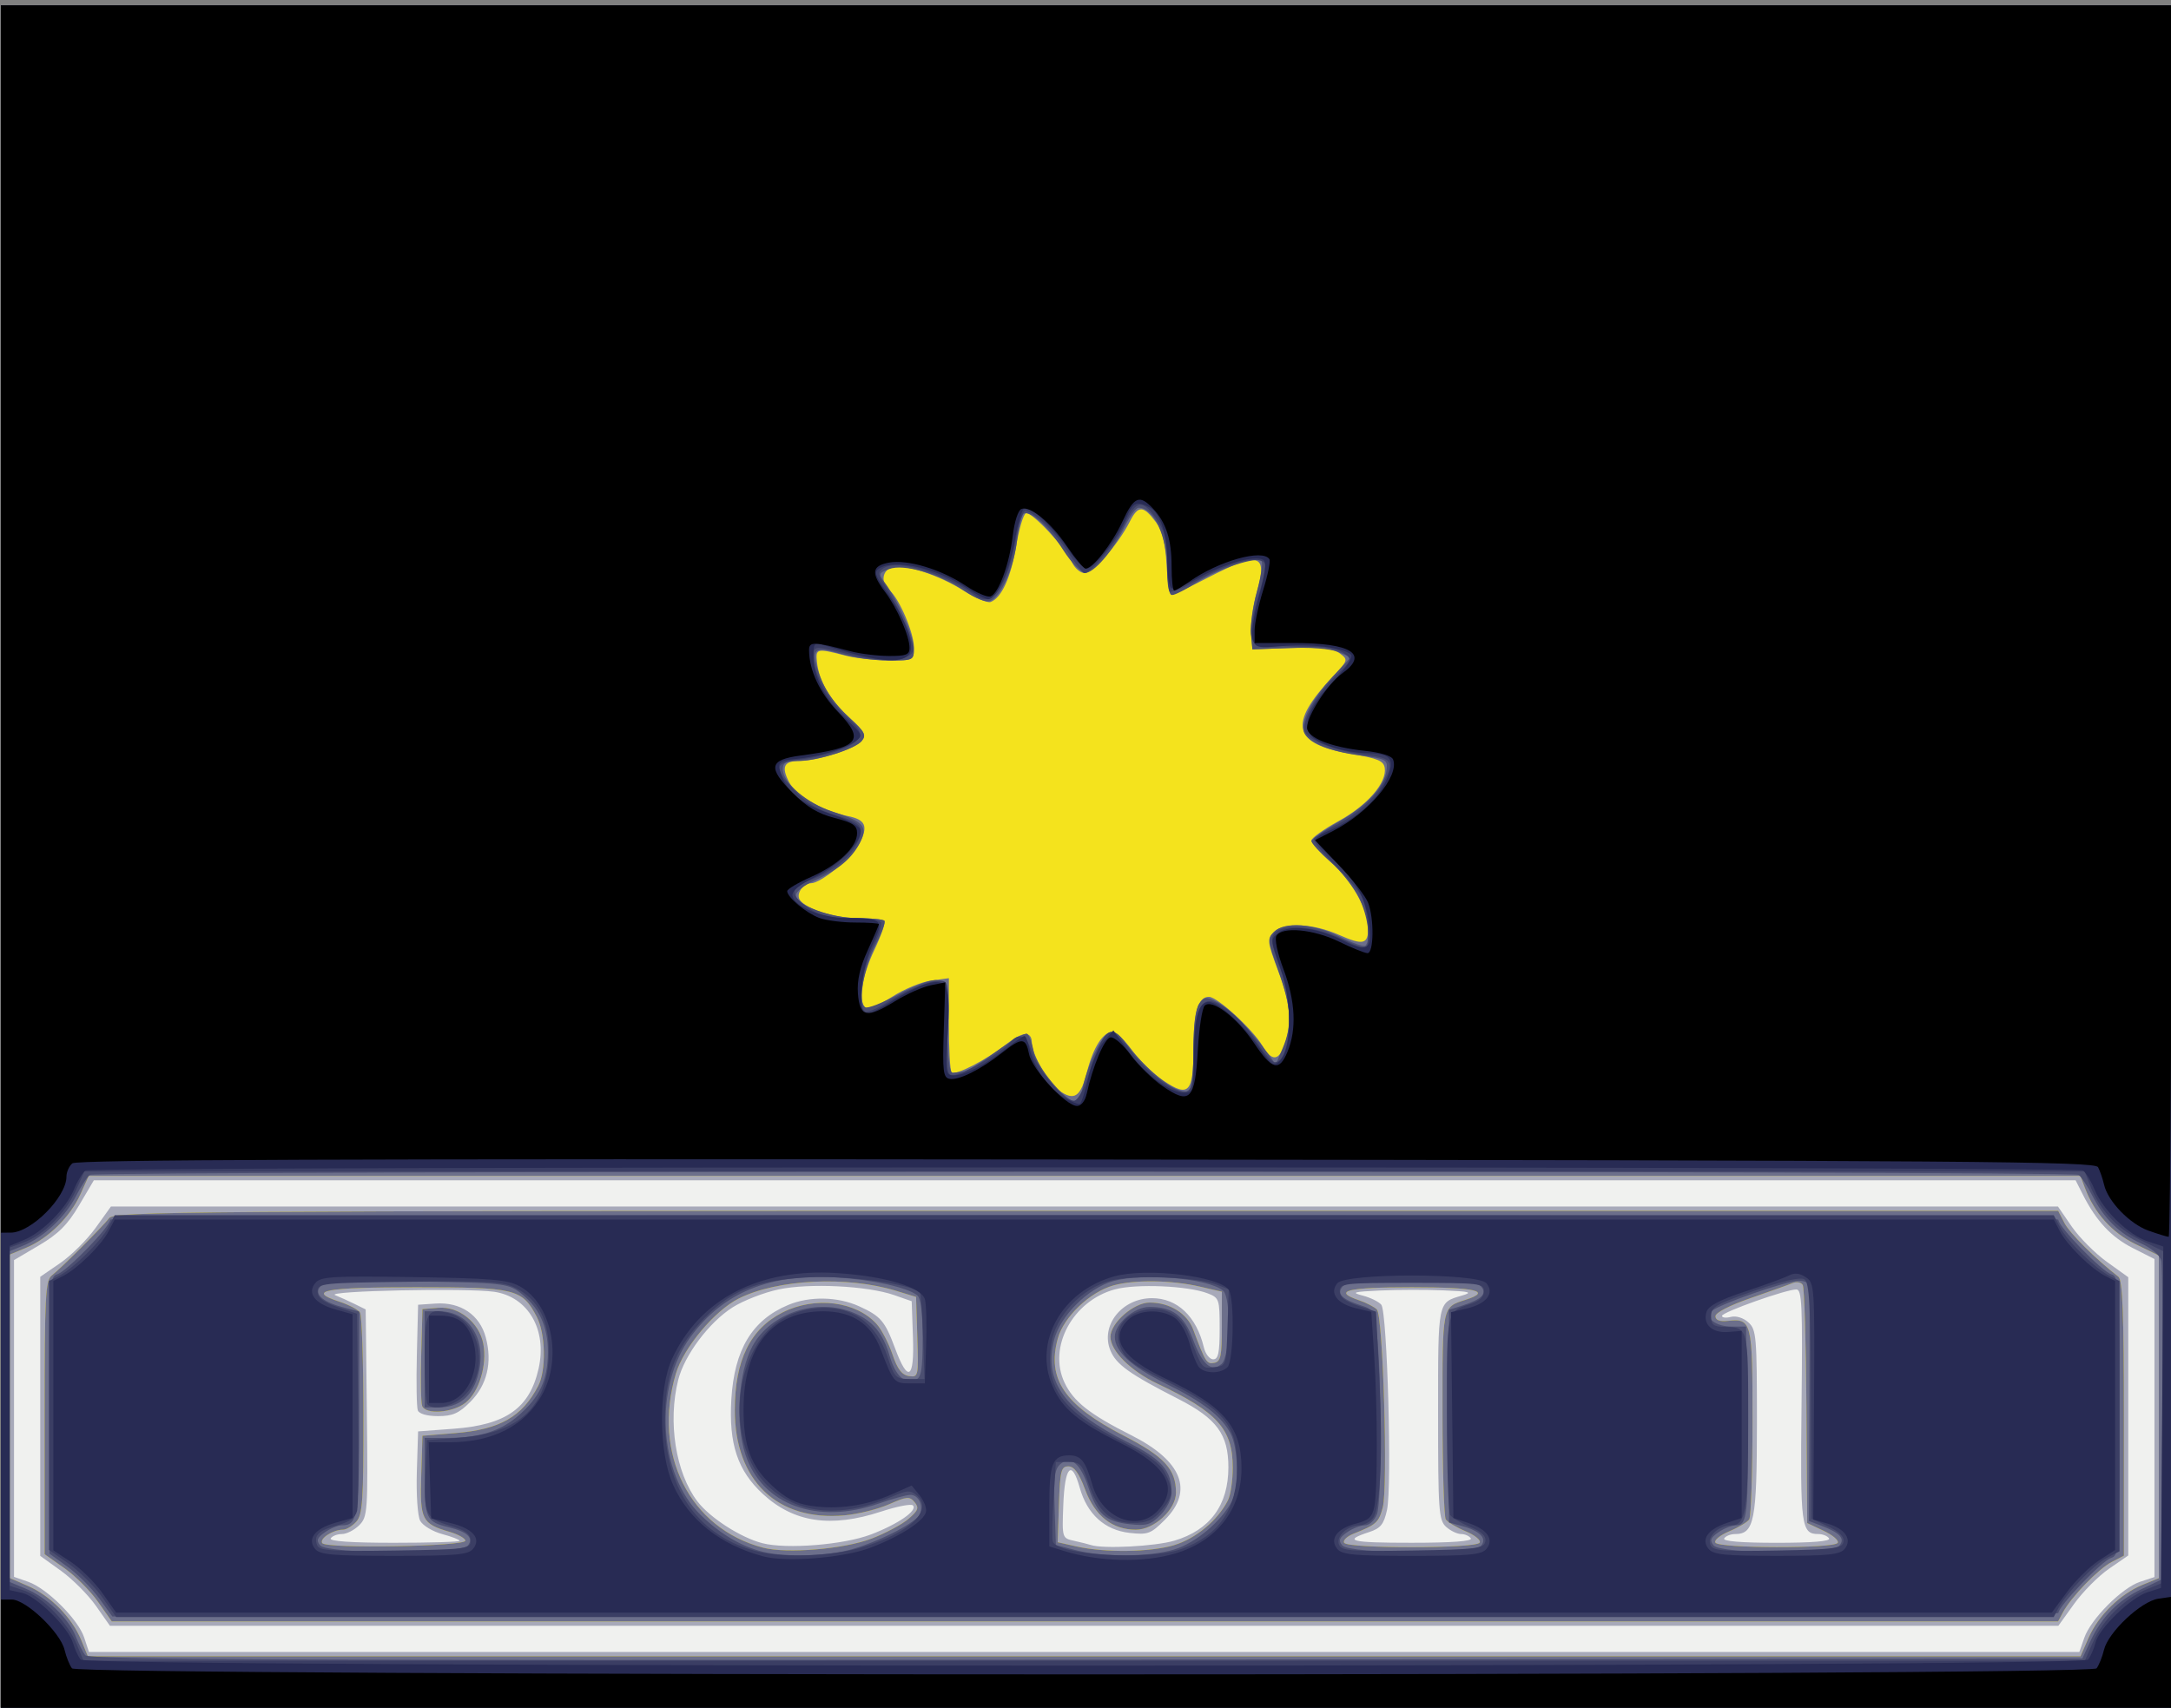 <?xml version="1.0" encoding="UTF-8" standalone="no"?>
<!-- Created with Inkscape (http://www.inkscape.org/) -->

<svg
   xmlns:dc="http://purl.org/dc/elements/1.1/"
   xmlns:cc="http://creativecommons.org/ns#"
   xmlns:rdf="http://www.w3.org/1999/02/22-rdf-syntax-ns#"
   xmlns:svg="http://www.w3.org/2000/svg"
   xmlns="http://www.w3.org/2000/svg"
   xmlns:sodipodi="http://sodipodi.sourceforge.net/DTD/sodipodi-0.dtd"
   xmlns:inkscape="http://www.inkscape.org/namespaces/inkscape"
   width="497"
   height="391"
   viewBox="0 0 131.498 103.452"
   version="1.1"
   id="svg3767"
   inkscape:version="0.92.3 (2405546, 2018-03-11)"
   sodipodi:docname="levraie4coulU.svg">
  <rect x="0" y="0" width="131.498" height="103.452" fill="#808080" stroke="none"/>
  <defs
     id="defs3761" />
  <sodipodi:namedview
     id="base"
     pagecolor="#ffffff"
     bordercolor="#666666"
     borderopacity="1.0"
     inkscape:pageopacity="0.0"
     inkscape:pageshadow="2"
     inkscape:zoom="0.35"
     inkscape:cx="400"
     inkscape:cy="560"
     inkscape:document-units="mm"
     inkscape:current-layer="layer1"
     showgrid="false"
     units="px"
     inkscape:window-width="1600"
     inkscape:window-height="838"
     inkscape:window-x="-8"
     inkscape:window-y="-8"
     inkscape:window-maximized="1" />
  <g
     inkscape:label="Layer 1"
     inkscape:groupmode="layer"
     id="layer1"
     transform="translate(0,-193.548)">
    <g
       id="g3780"
       transform="translate(-144.349,14.363)">
      <path
         style="fill:#f0f1ef;stroke-width:0.265"
         d="m 144.406,231.232 v -51.726 h 65.749 65.749 v 51.726 51.726 h -65.749 -65.749 z"
         id="path3796"
         inkscape:connector-curvature="0" />
      <path
         style="fill:#a7a9b9;stroke-width:0.265"
         d="m 144.406,231.232 v -51.726 h 65.749 65.749 v 51.726 51.726 h -65.749 -65.749 z m 126.189,47.163 c 0.396,-1.137 2.281,-3.03 3.376,-3.391 l 0.874,-0.289 v -9.632 -9.632 l -1.307,-0.662 c -1.309,-0.663 -2.22,-1.64 -3.035,-3.249 l -0.435,-0.86 h -60.017 -60.017 l -0.897,1.521 c -0.689,1.169 -1.25,1.729 -2.418,2.418 l -1.521,0.897 v 9.594 9.594 l 0.859,0.299 c 1.137,0.396 3.03,2.281 3.391,3.376 l 0.289,0.874 h 60.279 60.279 z m -120.44,-1.941 c -0.47,-0.667 -1.42,-1.619 -2.111,-2.116 l -1.257,-0.903 v -8.454 -8.454 l 1.21,-0.832 c 0.665,-0.458 1.629,-1.416 2.141,-2.129 l 0.932,-1.297 h 58.965 58.965 l 0.832,1.21 c 0.458,0.665 1.416,1.629 2.129,2.141 l 1.297,0.932 v 8.429 8.429 l -1.16,0.798 c -0.638,0.439 -1.59,1.397 -2.116,2.129 l -0.957,1.332 h -59.008 -59.008 z m 46.958,-4.321 c 1.656,-0.637 2.832,-1.454 2.53,-1.758 -0.106,-0.107 -0.972,0.062 -1.924,0.374 -3.039,0.998 -5.285,0.665 -7.157,-1.06 -1.537,-1.417 -2.077,-3.036 -1.915,-5.747 0.18,-3.005 1.26,-4.797 3.444,-5.709 1.298,-0.542 3.001,-0.509 4.304,0.084 1.299,0.591 1.555,0.891 2.165,2.533 0.788,2.122 1.177,1.886 1.087,-0.66 l -0.077,-2.183 -1.058,-0.37 c -1.617,-0.565 -5.148,-0.739 -7.008,-0.344 -0.884,0.188 -2.133,0.675 -2.777,1.083 -1.425,0.903 -2.918,2.894 -3.297,4.393 -0.642,2.544 -0.154,5.638 1.162,7.363 0.76,0.997 2.627,2.198 3.938,2.533 1.472,0.377 4.948,0.096 6.582,-0.533 z m 18.362,0.381 c 2.165,-0.643 3.278,-2.154 3.278,-4.448 0,-1.992 -0.704,-2.951 -3.043,-4.144 -2.933,-1.496 -3.751,-2.08 -4.102,-2.927 -0.625,-1.51 0.693,-3.173 2.515,-3.173 1.535,0 2.692,1.096 3.143,2.977 0.096,0.4 0.351,0.728 0.566,0.728 0.309,0 0.392,-0.394 0.392,-1.859 0,-1.783 -0.029,-1.87 -0.728,-2.139 -1.192,-0.459 -4.32,-0.592 -5.622,-0.239 -2.552,0.692 -4.065,3.5 -3.045,5.65 0.544,1.146 1.522,1.917 4.047,3.188 3.07,1.546 3.79,3.359 2.034,5.115 -0.858,0.858 -1.03,0.922 -2.137,0.798 -1.515,-0.171 -2.573,-1.131 -3.025,-2.742 -0.486,-1.734 -0.905,-1.296 -0.994,1.038 -0.077,2.021 -0.077,2.022 0.661,2.185 0.406,0.09 0.858,0.203 1.003,0.252 0.737,0.246 3.9,0.083 5.056,-0.261 z m -43.288,0.004 c 0,-0.067 -0.474,-0.25 -1.054,-0.406 -0.58,-0.156 -1.179,-0.518 -1.333,-0.805 -0.156,-0.291 -0.245,-1.6 -0.203,-2.968 l 0.076,-2.446 2.16,-0.161 c 3.172,-0.236 4.601,-1.25 5.14,-3.649 0.528,-2.35 -0.635,-4.352 -2.702,-4.649 -1.654,-0.238 -10.27,-0.055 -9.624,0.205 0.291,0.117 0.827,0.36 1.191,0.539 l 0.661,0.326 0.071,6.269 c 0.068,5.985 0.047,6.293 -0.463,6.803 -0.294,0.294 -0.765,0.534 -1.048,0.534 -0.282,0 -0.587,0.119 -0.677,0.265 -0.106,0.172 1.232,0.265 3.821,0.265 2.191,0 3.984,-0.055 3.984,-0.122 z m -2.531,-7.898 c -0.073,-0.191 -0.099,-1.709 -0.058,-3.373 l 0.075,-3.027 1.058,-0.072 c 1.512,-0.103 2.672,0.678 3.041,2.048 0.409,1.518 0.079,2.892 -0.939,3.911 -0.692,0.693 -1.071,0.86 -1.952,0.86 -0.658,0 -1.146,-0.138 -1.226,-0.347 z m 63.782,7.755 c -0.09,-0.146 -0.355,-0.265 -0.59,-0.265 -0.235,0 -0.644,-0.197 -0.91,-0.438 -0.443,-0.401 -0.484,-0.974 -0.484,-6.847 0,-6.898 -0.035,-6.725 1.455,-7.163 0.664,-0.195 0.481,-0.246 -1.124,-0.313 -1.055,-0.044 -2.781,-0.04 -3.836,0.008 -1.626,0.074 -1.788,0.121 -1.064,0.308 0.47,0.122 0.979,0.371 1.131,0.555 0.361,0.435 0.655,11.033 0.344,12.435 -0.191,0.865 -0.387,1.108 -1.071,1.332 -1.632,0.534 -1.171,0.652 2.549,0.652 2.442,0 3.706,-0.093 3.6,-0.265 z m 21.696,0 c -0.09,-0.146 -0.38,-0.265 -0.645,-0.265 -1.042,0 -1.103,-0.469 -1.021,-7.781 0.068,-6.075 0.025,-7.036 -0.314,-7.035 -0.629,2.6e-4 -4.503,1.377 -4.503,1.6 0,0.112 0.242,0.14 0.538,0.062 0.314,-0.082 0.755,0.056 1.058,0.33 0.486,0.44 0.52,0.838 0.52,6.06 0,5.947 -0.16,6.765 -1.322,6.765 -0.274,0 -0.572,0.119 -0.662,0.265 -0.106,0.171 1.017,0.265 3.175,0.265 2.158,0 3.281,-0.093 3.175,-0.265 z"
         id="path3794"
         inkscape:connector-curvature="0" />
      <path
         style="fill:#f4e31d;stroke-width:0.265"
         d="m 144.406,231.232 v -51.726 h 65.749 65.749 v 51.726 51.726 h -65.749 -65.749 z m 126.451,47.162 c 0.59,-1.352 1.909,-2.648 3.261,-3.204 l 0.992,-0.407 v -9.772 -9.772 l -1.421,-0.695 c -1.417,-0.693 -2.486,-1.884 -3.055,-3.402 l -0.273,-0.728 H 210.041 149.722 l -0.508,1.124 c -0.616,1.364 -1.948,2.673 -3.287,3.231 l -0.992,0.414 v 9.795 9.795 l 1.124,0.49 c 1.352,0.59 2.648,1.909 3.204,3.261 l 0.407,0.992 h 60.348 60.348 z m -120.576,-2.186 c -0.463,-0.657 -1.379,-1.572 -2.035,-2.035 l -1.194,-0.841 v -8.273 c 0,-7.375 0.047,-8.31 0.437,-8.614 0.566,-0.442 3.034,-2.911 3.476,-3.476 0.315,-0.404 4.81,-0.437 59.194,-0.437 h 58.853 l 0.383,0.741 c 0.319,0.618 1.87,2.162 3.268,3.254 0.252,0.197 0.331,2.236 0.331,8.576 v 8.317 l -0.747,0.387 c -0.795,0.411 -2.452,2.124 -2.944,3.043 l -0.296,0.553 H 210.064 151.122 Z m 46.856,-3.82 c 0.844,-0.324 1.852,-0.863 2.24,-1.197 0.591,-0.508 0.651,-0.674 0.369,-1.013 -0.301,-0.362 -0.467,-0.348 -1.549,0.13 -0.667,0.295 -1.88,0.596 -2.697,0.67 -4.081,0.366 -6.647,-2.102 -6.643,-6.389 0.003,-3.011 0.938,-4.914 2.901,-5.906 1.961,-0.99 4.444,-0.679 5.696,0.714 0.291,0.324 0.717,1.144 0.948,1.822 0.308,0.907 0.573,1.256 1.002,1.32 0.571,0.084 0.582,0.031 0.508,-2.353 l -0.076,-2.439 -1.191,-0.366 c -2.981,-0.917 -7.213,-0.712 -9.555,0.464 -1.457,0.732 -3.339,2.982 -3.804,4.549 -1.44,4.85 0.833,9.38 5.289,10.543 1.433,0.374 4.919,0.082 6.561,-0.55 z m 18.335,0.391 c 1.297,-0.385 2.631,-1.494 3.25,-2.702 0.163,-0.318 0.296,-1.211 0.295,-1.984 -0.002,-2.34 -0.923,-3.37 -4.551,-5.085 -1.626,-0.769 -2.856,-1.994 -2.856,-2.844 0,-0.841 1.413,-2.076 2.374,-2.076 1.22,0 2.271,0.653 2.64,1.641 0.738,1.974 0.817,2.1 1.273,2.012 0.391,-0.075 0.46,-0.405 0.46,-2.2 v -2.111 l -1.323,-0.307 c -1.711,-0.397 -3.966,-0.429 -5.244,-0.074 -1.431,0.397 -3.022,1.919 -3.374,3.227 -0.66,2.452 0.405,4.018 3.994,5.872 2.473,1.277 3.168,2.036 3.168,3.458 0,1.02 -1.323,2.242 -2.427,2.241 -1.431,-0.002 -2.477,-0.828 -3.074,-2.427 -0.376,-1.009 -0.665,-1.409 -1.018,-1.409 -0.437,0 -0.501,0.261 -0.569,2.298 l -0.076,2.298 1.135,0.254 c 1.741,0.39 4.467,0.353 5.922,-0.079 z m -42.934,-0.272 c -0.025,-0.146 -0.455,-0.384 -0.955,-0.529 -1.68,-0.489 -1.804,-0.736 -1.72,-3.414 l 0.075,-2.407 1.994,-0.162 c 2.701,-0.22 4.052,-0.991 5.022,-2.867 0.487,-0.942 0.438,-3.173 -0.092,-4.178 -0.895,-1.697 -1.267,-1.788 -7.308,-1.788 -5.555,0 -6.67,0.209 -4.647,0.872 0.576,0.189 1.138,0.486 1.249,0.661 0.111,0.175 0.204,2.988 0.207,6.251 0.004,5.152 -0.053,5.996 -0.434,6.416 -0.241,0.266 -0.606,0.484 -0.811,0.484 -0.603,0 -1.425,0.534 -1.252,0.813 0.217,0.352 8.735,0.202 8.673,-0.152 z m -2.618,-8.154 c -0.074,-0.192 -0.1,-1.591 -0.058,-3.109 l 0.076,-2.76 0.956,-0.08 c 1.247,-0.104 2.486,0.89 2.73,2.191 0.24,1.278 -0.257,2.914 -1.082,3.563 -0.777,0.611 -2.415,0.733 -2.622,0.195 z m 64.051,8.281 c 0.092,-0.149 -0.288,-0.46 -0.844,-0.691 -0.556,-0.232 -1.099,-0.557 -1.206,-0.722 -0.107,-0.166 -0.196,-3.055 -0.198,-6.42 -0.004,-6.543 -0.029,-6.421 1.385,-6.876 1.643,-0.528 0.645,-0.763 -3.241,-0.763 -3.942,0 -4.851,0.227 -3.183,0.794 0.428,0.146 0.907,0.395 1.065,0.553 0.374,0.376 0.68,10.77 0.353,11.993 -0.243,0.909 -0.391,1.042 -1.756,1.582 -0.408,0.162 -0.669,0.413 -0.58,0.557 0.221,0.358 7.984,0.351 8.205,-0.007 z m 21.688,0.013 c 0.087,-0.141 -0.292,-0.47 -0.844,-0.73 l -1.003,-0.473 -0.046,-7.068 c -0.025,-3.887 -0.127,-7.198 -0.225,-7.358 -0.099,-0.16 -0.376,-0.208 -0.616,-0.109 -0.24,0.1 -1.389,0.511 -2.553,0.913 -1.256,0.434 -2.117,0.879 -2.117,1.093 0,0.239 0.254,0.335 0.75,0.282 1.454,-0.154 1.499,0.03 1.495,6.131 -0.002,3.075 -0.091,5.725 -0.198,5.891 -0.107,0.166 -0.649,0.49 -1.206,0.722 -0.556,0.232 -0.936,0.543 -0.844,0.691 0.217,0.351 7.191,0.363 7.407,0.013 z"
         id="path3792"
         inkscape:connector-curvature="0" />
      <path
         style="fill:#6c6f8b;stroke-width:0.265"
         d="m 144.406,231.232 v -51.726 h 65.749 65.749 v 51.726 51.726 h -65.749 -65.749 z m 126.451,47.162 c 0.59,-1.352 1.909,-2.648 3.261,-3.204 l 0.992,-0.407 v -9.772 -9.772 l -1.421,-0.695 c -1.417,-0.693 -2.486,-1.884 -3.055,-3.402 l -0.273,-0.728 H 210.041 149.722 l -0.508,1.124 c -0.616,1.364 -1.948,2.673 -3.287,3.231 l -0.992,0.414 v 9.795 9.795 l 1.124,0.49 c 1.352,0.59 2.648,1.909 3.204,3.261 l 0.407,0.992 h 60.348 60.348 z m -120.576,-2.186 c -0.463,-0.657 -1.379,-1.572 -2.035,-2.035 l -1.194,-0.841 v -8.273 c 0,-7.375 0.047,-8.31 0.437,-8.614 0.566,-0.442 3.034,-2.911 3.476,-3.476 0.315,-0.404 4.81,-0.437 59.194,-0.437 h 58.853 l 0.383,0.741 c 0.319,0.618 1.87,2.162 3.268,3.254 0.252,0.197 0.331,2.236 0.331,8.576 v 8.317 l -0.747,0.387 c -0.795,0.411 -2.452,2.124 -2.944,3.043 l -0.296,0.553 H 210.064 151.122 Z m 46.856,-3.82 c 0.844,-0.324 1.852,-0.863 2.24,-1.197 0.591,-0.508 0.651,-0.674 0.369,-1.013 -0.301,-0.362 -0.467,-0.348 -1.549,0.13 -0.667,0.295 -1.88,0.596 -2.697,0.67 -4.081,0.366 -6.647,-2.102 -6.643,-6.389 0.003,-3.011 0.938,-4.914 2.901,-5.906 1.961,-0.99 4.444,-0.679 5.696,0.714 0.291,0.324 0.717,1.144 0.948,1.822 0.308,0.907 0.573,1.256 1.002,1.32 0.571,0.084 0.582,0.031 0.508,-2.353 l -0.076,-2.439 -1.191,-0.366 c -2.981,-0.917 -7.213,-0.712 -9.555,0.464 -1.457,0.732 -3.339,2.982 -3.804,4.549 -1.44,4.85 0.833,9.38 5.289,10.543 1.433,0.374 4.919,0.082 6.561,-0.55 z m 18.335,0.391 c 1.297,-0.385 2.631,-1.494 3.25,-2.702 0.163,-0.318 0.296,-1.211 0.295,-1.984 -0.002,-2.34 -0.923,-3.37 -4.551,-5.085 -1.626,-0.769 -2.856,-1.994 -2.856,-2.844 0,-0.841 1.413,-2.076 2.374,-2.076 1.22,0 2.271,0.653 2.64,1.641 0.738,1.974 0.817,2.1 1.273,2.012 0.391,-0.075 0.46,-0.405 0.46,-2.2 v -2.111 l -1.323,-0.307 c -1.711,-0.397 -3.966,-0.429 -5.244,-0.074 -1.431,0.397 -3.022,1.919 -3.374,3.227 -0.66,2.452 0.405,4.018 3.994,5.872 2.473,1.277 3.168,2.036 3.168,3.458 0,1.02 -1.323,2.242 -2.427,2.241 -1.431,-0.002 -2.477,-0.828 -3.074,-2.427 -0.376,-1.009 -0.665,-1.409 -1.018,-1.409 -0.437,0 -0.501,0.261 -0.569,2.298 l -0.076,2.298 1.135,0.254 c 1.741,0.39 4.467,0.353 5.922,-0.079 z m -42.934,-0.272 c -0.025,-0.146 -0.455,-0.384 -0.955,-0.529 -1.68,-0.489 -1.804,-0.736 -1.72,-3.414 l 0.075,-2.407 1.994,-0.162 c 2.701,-0.22 4.052,-0.991 5.022,-2.867 0.487,-0.942 0.438,-3.173 -0.092,-4.178 -0.895,-1.697 -1.267,-1.788 -7.308,-1.788 -5.555,0 -6.67,0.209 -4.647,0.872 0.576,0.189 1.138,0.486 1.249,0.661 0.111,0.175 0.204,2.988 0.207,6.251 0.004,5.152 -0.053,5.996 -0.434,6.416 -0.241,0.266 -0.606,0.484 -0.811,0.484 -0.603,0 -1.425,0.534 -1.252,0.813 0.217,0.352 8.735,0.202 8.673,-0.152 z m -2.618,-8.154 c -0.074,-0.192 -0.1,-1.591 -0.058,-3.109 l 0.076,-2.76 0.956,-0.08 c 1.247,-0.104 2.486,0.89 2.73,2.191 0.24,1.278 -0.257,2.914 -1.082,3.563 -0.777,0.611 -2.415,0.733 -2.622,0.195 z m 64.051,8.281 c 0.092,-0.149 -0.288,-0.46 -0.844,-0.691 -0.556,-0.232 -1.099,-0.557 -1.206,-0.722 -0.107,-0.166 -0.196,-3.055 -0.198,-6.42 -0.004,-6.543 -0.029,-6.421 1.385,-6.876 1.643,-0.528 0.645,-0.763 -3.241,-0.763 -3.942,0 -4.851,0.227 -3.183,0.794 0.428,0.146 0.907,0.395 1.065,0.553 0.374,0.376 0.68,10.77 0.353,11.993 -0.243,0.909 -0.391,1.042 -1.756,1.582 -0.408,0.162 -0.669,0.413 -0.58,0.557 0.221,0.358 7.984,0.351 8.205,-0.007 z m 21.688,0.013 c 0.087,-0.141 -0.292,-0.47 -0.844,-0.73 l -1.003,-0.473 -0.046,-7.068 c -0.025,-3.887 -0.127,-7.198 -0.225,-7.358 -0.099,-0.16 -0.376,-0.208 -0.616,-0.109 -0.24,0.1 -1.389,0.511 -2.553,0.913 -1.256,0.434 -2.117,0.879 -2.117,1.093 0,0.239 0.254,0.335 0.75,0.282 1.454,-0.154 1.499,0.03 1.495,6.131 -0.002,3.075 -0.091,5.725 -0.198,5.891 -0.107,0.166 -0.649,0.49 -1.206,0.722 -0.556,0.232 -0.936,0.543 -0.844,0.691 0.217,0.351 7.191,0.363 7.407,0.013 z m -45.459,-28.571 c 0.379,-1.482 0.973,-2.393 1.561,-2.393 0.183,0 0.703,0.503 1.156,1.119 0.452,0.615 1.314,1.449 1.914,1.852 1.523,1.023 1.807,0.715 1.807,-1.962 0,-2.198 0.279,-3.125 0.941,-3.125 0.498,0 2.642,1.962 3.228,2.954 0.576,0.975 1.002,0.949 1.361,-0.083 0.452,-1.296 0.349,-2.417 -0.409,-4.462 -0.655,-1.766 -0.671,-1.915 -0.255,-2.33 0.61,-0.61 2.363,-0.533 3.959,0.173 1.455,0.644 1.757,0.572 1.757,-0.417 0,-1.113 -1.009,-2.89 -2.271,-4.001 -0.643,-0.566 -1.168,-1.152 -1.168,-1.302 0,-0.15 0.744,-0.681 1.654,-1.179 1.733,-0.949 2.922,-2.319 2.789,-3.216 -0.064,-0.43 -0.422,-0.581 -2.017,-0.849 -3.574,-0.6 -3.861,-1.79 -1.13,-4.686 0.933,-0.989 0.942,-1.018 0.424,-1.406 -0.398,-0.298 -1.119,-0.378 -2.91,-0.322 l -2.381,0.073 -0.083,-0.991 c -0.045,-0.545 0.108,-1.646 0.341,-2.447 0.684,-2.354 0.166,-2.514 -2.936,-0.909 -1.125,0.582 -2.13,1.058 -2.233,1.058 -0.103,0 -0.235,-0.83 -0.292,-1.844 -0.075,-1.32 -0.257,-2.048 -0.641,-2.563 -0.767,-1.028 -1.076,-1.036 -1.581,-0.042 -0.708,1.393 -2.224,3.126 -2.736,3.126 -0.258,0 -0.605,-0.297 -0.77,-0.661 -0.416,-0.912 -2.451,-3.08 -2.787,-2.968 -0.151,0.05 -0.42,0.952 -0.597,2.003 -0.32,1.901 -0.877,3.12 -1.541,3.375 -0.191,0.073 -0.929,-0.235 -1.638,-0.685 -1.502,-0.953 -3.53,-1.616 -4.314,-1.411 -0.629,0.164 -0.725,0.928 -0.174,1.386 0.584,0.485 1.478,2.574 1.478,3.456 0,0.794 -0.005,0.797 -1.521,0.79 -0.837,-0.003 -1.998,-0.129 -2.58,-0.279 -1.805,-0.464 -1.86,-0.452 -1.769,0.398 0.124,1.147 0.791,2.28 1.988,3.375 0.908,0.831 1.015,1.035 0.722,1.388 -0.394,0.475 -2.672,1.209 -3.752,1.209 -0.961,0 -1.135,0.345 -0.647,1.288 0.42,0.813 2.042,1.749 3.553,2.052 1.087,0.217 1.254,0.613 0.708,1.669 -0.433,0.838 -2.338,2.4 -2.927,2.4 -0.476,0 -0.919,0.63 -0.696,0.991 0.35,0.567 2.119,1.126 3.561,1.126 0.781,0 1.489,0.07 1.574,0.155 0.085,0.085 -0.193,0.889 -0.617,1.786 -0.781,1.651 -0.999,3.18 -0.498,3.489 0.151,0.093 0.863,-0.208 1.583,-0.67 0.72,-0.462 1.787,-0.904 2.372,-0.982 l 1.063,-0.143 v 2.769 c 0,1.523 0.074,2.843 0.165,2.934 0.22,0.22 2.108,-0.752 3.336,-1.718 0.985,-0.775 1.526,-0.794 1.526,-0.052 0,0.659 1.016,2.428 1.65,2.873 0.929,0.652 1.302,0.396 1.702,-1.168 z"
         id="path3790"
         inkscape:connector-curvature="0" />
      <path
         style="fill:#4c4f71;stroke-width:0.265"
         d="m 144.406,231.232 v -51.726 h 65.749 65.749 v 51.726 51.726 h -65.749 -65.749 z m 126.561,47.36 c 0.67,-1.444 1.668,-2.461 3.085,-3.141 l 1.191,-0.571 0.074,-9.389 c 0.041,-5.164 0.013,-9.638 -0.06,-9.941 -0.078,-0.322 -0.581,-0.754 -1.206,-1.036 -1.325,-0.597 -2.269,-1.521 -2.971,-2.906 -0.296,-0.584 -0.671,-1.149 -0.833,-1.256 -0.386,-0.254 -120.061,-0.254 -120.447,0 -0.162,0.107 -0.542,0.682 -0.844,1.278 -0.631,1.244 -1.949,2.489 -3.174,2.996 l -0.846,0.35 v 10.019 10.019 l 0.992,0.414 c 1.245,0.519 2.577,1.792 3.003,2.869 0.18,0.454 0.441,0.974 0.58,1.156 0.202,0.264 12.517,0.318 60.609,0.265 l 60.356,-0.067 z m -120.614,-2.589 c -0.44,-0.606 -1.296,-1.462 -1.902,-1.902 l -1.102,-0.8 -0.016,-8.383 c -0.015,-7.986 0.007,-8.39 0.482,-8.541 0.581,-0.184 3.206,-2.888 3.206,-3.301 0,-0.197 17.622,-0.28 59.002,-0.28 41.38,0 59.002,0.084 59.002,0.28 0,0.414 2.625,3.117 3.206,3.301 0.474,0.151 0.498,0.564 0.498,8.589 0,8.12 -0.019,8.437 -0.515,8.594 -0.554,0.176 -3.189,2.93 -3.189,3.333 0,0.147 -23.254,0.237 -58.936,0.227 l -58.936,-0.016 z m 45.665,-2.992 c 1.736,-0.51 3.868,-1.626 4.059,-2.125 0.21,-0.547 -0.109,-1.158 -0.6,-1.148 -0.239,0.005 -1.09,0.239 -1.89,0.521 -3.73,1.312 -7.073,0.09 -8.085,-2.955 -0.635,-1.913 -0.433,-5.008 0.431,-6.587 1.104,-2.018 3.929,-2.939 6.14,-2.003 1.138,0.482 1.752,1.217 2.155,2.582 0.365,1.235 0.895,1.733 1.571,1.474 0.356,-0.137 0.433,-0.585 0.433,-2.523 0,-1.576 -0.11,-2.44 -0.331,-2.608 -0.628,-0.476 -2.718,-0.937 -4.859,-1.072 -4.047,-0.255 -6.883,0.899 -8.871,3.611 -2.24,3.056 -1.936,8.313 0.624,10.783 1.201,1.159 2.475,1.909 3.779,2.227 1.403,0.342 3.964,0.259 5.442,-0.175 z m 19.451,0.033 c 1.304,-0.387 2.876,-1.713 3.518,-2.967 0.42,-0.819 0.367,-3.148 -0.091,-4.034 -0.552,-1.067 -1.665,-1.927 -3.971,-3.066 -2.064,-1.02 -3.05,-1.932 -3.05,-2.821 0,-0.784 1.183,-1.804 2.092,-1.804 1.408,0 2.097,0.511 2.635,1.952 0.581,1.557 1.114,2.02 1.733,1.506 0.531,-0.441 0.602,-4.039 0.088,-4.453 -0.92,-0.74 -4.824,-1.076 -6.642,-0.571 -1.52,0.422 -3.221,2.115 -3.587,3.569 -0.633,2.513 0.617,4.259 4.416,6.17 2.129,1.07 2.705,1.73 2.705,3.097 0,0.364 -0.307,0.968 -0.682,1.343 -0.588,0.588 -0.847,0.663 -1.879,0.547 -1.44,-0.162 -1.937,-0.609 -2.483,-2.234 -0.489,-1.453 -1.062,-1.931 -1.691,-1.409 -0.347,0.288 -0.414,0.792 -0.353,2.631 l 0.076,2.275 1.191,0.309 c 1.682,0.437 4.437,0.42 5.976,-0.037 z m -42.782,-0.237 c 0.375,-0.452 -0.029,-0.837 -1.163,-1.109 -1.355,-0.325 -1.454,-0.534 -1.454,-3.06 v -2.349 l 1.389,-0.002 c 1.928,-0.002 3.228,-0.416 4.32,-1.375 1.272,-1.117 1.741,-2.13 1.756,-3.795 0.014,-1.591 -0.548,-2.784 -1.729,-3.665 -0.692,-0.516 -1.143,-0.563 -6.167,-0.643 -3.955,-0.063 -5.525,5.3e-4 -5.805,0.234 -0.541,0.449 -0.051,0.968 1.24,1.316 l 1.028,0.277 v 6.155 c 0,6.308 -0.075,6.79 -1.052,6.79 -0.23,0 -0.688,0.189 -1.018,0.421 -0.476,0.334 -0.537,0.498 -0.291,0.794 0.443,0.534 8.505,0.544 8.947,0.011 z m -2.617,-11.28 v -2.91 h 0.89 c 1.884,0 2.953,1.843 2.311,3.985 -0.365,1.219 -1.15,1.836 -2.334,1.836 h -0.867 z m 64,11.28 c 0.367,-0.442 -0.096,-0.899 -1.211,-1.197 l -0.745,-0.199 v -6.441 -6.441 l 0.794,-0.256 c 1.191,-0.384 1.522,-0.711 1.161,-1.146 -0.229,-0.276 -1.225,-0.362 -4.204,-0.362 -2.979,0 -3.975,0.086 -4.204,0.362 -0.361,0.435 -0.029,0.763 1.161,1.145 0.756,0.243 0.802,0.341 0.959,2.086 0.269,2.98 0.252,9.812 -0.027,10.545 -0.145,0.382 -0.466,0.679 -0.735,0.679 -0.262,0 -0.747,0.189 -1.077,0.421 -0.476,0.334 -0.537,0.498 -0.291,0.794 0.442,0.533 7.977,0.543 8.418,0.011 z m 21.696,0 c 0.352,-0.425 0.032,-0.772 -1.116,-1.208 l -0.73,-0.278 0.024,-6.947 c 0.013,-3.821 0.018,-7.096 0.011,-7.278 -0.007,-0.182 -0.296,-0.331 -0.643,-0.331 -0.746,0 -4.885,1.442 -5.284,1.84 -0.425,0.425 0.249,0.938 1.233,0.938 h 0.846 l 0.075,5.424 c 0.082,5.935 0.012,6.615 -0.683,6.615 -0.256,0 -0.736,0.189 -1.066,0.421 -0.476,0.334 -0.537,0.498 -0.291,0.794 0.44,0.53 7.185,0.54 7.624,0.011 z m -45.868,-27.618 c 0.288,-1.39 1.053,-3.055 1.536,-3.346 0.409,-0.246 0.597,-0.147 1.191,0.629 1.369,1.788 3.184,3.132 3.755,2.779 0.141,-0.087 0.257,-1.2 0.257,-2.474 0,-1.502 0.123,-2.483 0.35,-2.794 0.324,-0.443 0.409,-0.448 1.144,-0.068 0.743,0.384 2.027,1.704 3.049,3.134 l 0.442,0.618 0.418,-0.984 c 0.588,-1.383 0.523,-2.531 -0.268,-4.722 -0.633,-1.755 -0.653,-1.933 -0.255,-2.331 0.637,-0.637 2.425,-0.498 4.017,0.311 0.746,0.38 1.431,0.616 1.521,0.525 0.34,-0.34 0.145,-1.801 -0.387,-2.9 -0.303,-0.626 -1.077,-1.602 -1.72,-2.167 -0.643,-0.566 -1.165,-1.133 -1.161,-1.26 0.004,-0.127 0.735,-0.648 1.624,-1.157 1.737,-0.995 2.811,-2.164 2.926,-3.185 0.067,-0.594 -0.041,-0.65 -1.613,-0.851 -1.815,-0.232 -3.148,-0.785 -3.386,-1.406 -0.239,-0.622 0.465,-2.003 1.692,-3.321 l 1.139,-1.223 -0.778,-0.322 c -0.468,-0.194 -1.655,-0.288 -2.981,-0.237 l -2.203,0.085 -0.088,-0.92 c -0.048,-0.506 0.115,-1.67 0.363,-2.586 0.248,-0.916 0.373,-1.744 0.278,-1.839 -0.299,-0.299 -2.617,0.459 -3.884,1.271 -0.668,0.428 -1.352,0.778 -1.521,0.778 -0.197,0 -0.308,-0.528 -0.308,-1.464 0,-2.074 -0.787,-3.81 -1.733,-3.824 -0.153,-0.002 -0.526,0.506 -0.828,1.129 -0.729,1.501 -1.877,2.839 -2.423,2.823 -0.242,-0.007 -0.834,-0.632 -1.317,-1.389 -0.912,-1.43 -2.006,-2.432 -2.395,-2.192 -0.124,0.076 -0.303,0.806 -0.399,1.621 -0.194,1.652 -0.976,3.408 -1.629,3.659 -0.254,0.097 -0.881,-0.148 -1.54,-0.601 -1.507,-1.037 -3.688,-1.673 -4.578,-1.334 -0.65,0.247 -0.661,0.284 -0.245,0.849 0.795,1.083 1.736,3.228 1.739,3.964 0.003,0.711 -0.033,0.728 -1.543,0.728 -0.85,0 -2.12,-0.173 -2.823,-0.385 -1.512,-0.455 -1.776,-0.353 -1.548,0.599 0.297,1.238 0.937,2.269 2.035,3.274 0.908,0.831 1.015,1.035 0.722,1.388 -0.417,0.503 -2.695,1.209 -3.9,1.209 -0.69,0 -0.878,0.109 -0.878,0.509 0,0.806 1.459,2.053 2.975,2.543 1.957,0.633 2.204,0.914 1.684,1.919 -0.498,0.964 -1.299,1.625 -2.771,2.289 -0.602,0.271 -1.094,0.66 -1.094,0.863 0,0.603 2.1,1.39 3.726,1.396 0.812,0.003 1.546,0.075 1.63,0.159 0.084,0.084 -0.148,0.733 -0.516,1.443 -0.734,1.415 -1.098,3.525 -0.655,3.798 0.153,0.094 1.055,-0.256 2.006,-0.779 0.955,-0.525 1.999,-0.912 2.333,-0.865 0.582,0.083 0.605,0.186 0.643,2.864 0.026,1.84 0.138,2.769 0.331,2.752 0.16,-0.015 0.457,-0.044 0.659,-0.066 0.202,-0.022 1.101,-0.579 1.996,-1.239 0.896,-0.659 1.729,-1.137 1.851,-1.061 0.122,0.076 0.302,0.562 0.4,1.081 0.171,0.911 1.936,3.031 2.524,3.031 0.143,0 0.327,-0.327 0.41,-0.728 z"
         id="path3788"
         inkscape:connector-curvature="0" />
      <path
         style="fill:#3b3e64;stroke-width:0.265"
         d="m 144.406,231.232 v -51.726 h 65.749 65.749 v 51.726 51.726 h -65.749 -65.749 z m 126.715,47.427 c 0.59,-1.352 1.909,-2.648 3.261,-3.204 l 0.992,-0.407 v -10.037 -10.037 l -1.421,-0.695 c -1.417,-0.693 -2.486,-1.884 -3.055,-3.402 l -0.273,-0.728 H 210.041 149.458 l -0.501,1.124 c -0.61,1.37 -1.971,2.738 -3.148,3.164 l -0.874,0.316 v 10.245 10.245 l 0.876,0.289 c 1.096,0.362 2.652,1.952 3.188,3.258 l 0.407,0.992 h 60.612 60.612 z m -120.576,-2.715 c -0.463,-0.657 -1.379,-1.572 -2.035,-2.035 l -1.194,-0.841 v -8.142 -8.142 l 0.595,-0.305 c 0.867,-0.444 2.563,-2.112 3.005,-2.955 l 0.382,-0.728 h 58.724 58.724 l 0.382,0.728 c 0.442,0.843 2.138,2.51 3.005,2.955 l 0.595,0.305 v 8.186 8.186 l -0.747,0.387 c -0.795,0.411 -2.452,2.124 -2.944,3.043 l -0.296,0.553 H 210.064 151.387 Z m 46.045,-3.037 c 2.941,-0.908 4.338,-2.271 3.253,-3.172 -0.344,-0.286 -0.585,-0.271 -1.402,0.083 -3.054,1.326 -5.635,1.139 -7.497,-0.543 -1.915,-1.73 -2.374,-5.419 -1.016,-8.158 0.755,-1.524 1.937,-2.402 3.558,-2.646 2.264,-0.339 3.886,0.697 4.645,2.968 0.399,1.192 0.489,1.279 1.321,1.279 h 0.893 l -0.08,-2.512 c -0.044,-1.381 -0.131,-2.594 -0.193,-2.695 -0.316,-0.512 -4.254,-1.073 -6.684,-0.953 -3.302,0.164 -4.859,0.812 -6.648,2.769 -1.539,1.683 -2.117,3.297 -2.117,5.903 0,4.177 2.078,7.082 5.689,7.956 1.599,0.387 4.545,0.255 6.279,-0.28 z m 19.282,0.119 c 2.294,-0.809 3.411,-2.427 3.409,-4.938 -0.002,-2.616 -0.78,-3.54 -4.497,-5.335 -1.851,-0.894 -2.311,-1.255 -2.603,-2.044 -0.352,-0.952 0.15,-1.785 1.281,-2.124 1.276,-0.382 2.439,0.183 2.897,1.408 0.79,2.114 0.78,2.101 1.537,2.014 0.722,-0.083 0.726,-0.093 0.802,-2.401 l 0.076,-2.318 -0.738,-0.29 c -1.163,-0.457 -5.078,-0.602 -6.422,-0.237 -1.757,0.477 -3.338,2.155 -3.585,3.807 -0.402,2.679 0.646,4.112 4.381,5.99 1.472,0.74 2.216,1.286 2.5,1.835 0.549,1.062 0.511,1.448 -0.229,2.308 -0.501,0.583 -0.86,0.736 -1.718,0.736 -1.345,0 -2.111,-0.694 -2.698,-2.442 -0.372,-1.109 -0.507,-1.25 -1.191,-1.25 h -0.771 l -0.143,2.249 c -0.079,1.237 -0.097,2.393 -0.042,2.569 0.261,0.829 5.784,1.159 7.754,0.464 z m -43.024,-0.519 c 0,-0.402 -0.303,-0.62 -1.264,-0.909 -1.474,-0.442 -1.576,-0.675 -1.461,-3.33 l 0.08,-1.847 1.984,-0.148 c 3.644,-0.273 5.364,-1.91 5.404,-5.143 0.024,-1.928 -0.632,-3.224 -1.973,-3.905 -0.803,-0.408 -1.607,-0.457 -6.473,-0.397 -5.326,0.066 -5.556,0.09 -5.556,0.589 0,0.379 0.323,0.633 1.191,0.934 l 1.191,0.414 0.075,5.68 c 0.041,3.124 0.01,5.944 -0.069,6.266 -0.1,0.41 -0.458,0.67 -1.188,0.867 -1.145,0.308 -1.457,0.616 -1.228,1.212 0.126,0.327 0.888,0.379 4.72,0.318 4.369,-0.069 4.57,-0.096 4.57,-0.602 z m -2.602,-8.246 c -0.097,-0.097 -0.176,-1.351 -0.176,-2.786 0,-2.824 0.135,-3.081 1.448,-2.751 2.057,0.516 2.533,3.775 0.756,5.173 -0.676,0.532 -1.68,0.712 -2.028,0.365 z m 64.068,8.307 c 0.064,-0.332 -0.205,-0.591 -0.923,-0.89 -0.557,-0.232 -1.1,-0.557 -1.207,-0.723 -0.107,-0.166 -0.196,-2.936 -0.198,-6.156 -0.004,-6.296 -0.035,-6.154 1.451,-6.633 0.517,-0.167 0.794,-0.433 0.794,-0.763 0,-0.479 -0.24,-0.507 -4.366,-0.507 -4.126,0 -4.366,0.028 -4.366,0.507 0,0.359 0.32,0.614 1.098,0.873 l 1.098,0.366 0.192,3.835 c 0.234,4.678 0.08,8.124 -0.387,8.687 -0.19,0.229 -0.546,0.416 -0.792,0.416 -0.724,0 -1.447,0.666 -1.258,1.159 0.15,0.392 0.656,0.433 4.471,0.369 3.871,-0.065 4.311,-0.12 4.392,-0.541 z m 21.693,0.015 c 0.059,-0.307 -0.238,-0.606 -0.923,-0.929 l -1.01,-0.476 -0.03,-7.131 c -0.025,-5.794 -0.1,-7.175 -0.4,-7.365 -0.241,-0.152 -1.292,0.087 -3.012,0.685 -2.348,0.816 -2.643,0.988 -2.643,1.546 0,0.52 0.139,0.632 0.806,0.646 1.451,0.031 1.443,2.7e-4 1.443,5.704 0,5.412 -0.146,6.317 -1.017,6.317 -0.745,0 -1.472,0.659 -1.28,1.159 0.15,0.39 0.628,0.434 4.075,0.369 3.44,-0.065 3.915,-0.127 3.992,-0.526 z m -45.737,-28.255 c 0.57,-1.838 1.006,-2.649 1.415,-2.636 0.177,0.006 0.713,0.543 1.192,1.194 1.006,1.368 2.769,2.632 3.356,2.406 0.312,-0.12 0.403,-0.604 0.403,-2.13 0,-2.244 0.314,-3.333 0.961,-3.333 0.698,0 2.081,1.189 2.911,2.503 0.417,0.66 0.888,1.2 1.046,1.2 0.964,0.002 1.197,-3.465 0.373,-5.556 -0.291,-0.738 -0.529,-1.574 -0.529,-1.857 0,-1.023 2.233,-1.027 4.339,-0.008 0.616,0.298 1.202,0.542 1.301,0.542 0.335,0 0.185,-2.4 -0.195,-3.122 -0.207,-0.393 -0.975,-1.3 -1.708,-2.016 -0.732,-0.716 -1.27,-1.402 -1.193,-1.525 0.076,-0.123 0.636,-0.473 1.245,-0.778 1.325,-0.664 2.472,-1.69 2.982,-2.666 0.642,-1.23 0.498,-1.447 -1.083,-1.633 -1.766,-0.208 -3.475,-0.858 -3.684,-1.402 -0.233,-0.607 0.627,-2.191 1.816,-3.344 1.015,-0.985 1.039,-1.046 0.555,-1.4 -0.279,-0.204 -0.93,-0.378 -1.448,-0.388 -4.14,-0.077 -4.112,-0.071 -4.194,-0.781 -0.043,-0.367 0.16,-1.429 0.45,-2.362 0.29,-0.932 0.467,-1.793 0.393,-1.913 -0.313,-0.507 -1.939,-0.147 -3.719,0.823 -1.042,0.568 -1.965,0.964 -2.051,0.878 -0.085,-0.085 -0.155,-0.892 -0.155,-1.792 0,-1.267 -0.137,-1.839 -0.605,-2.534 -0.872,-1.294 -1.287,-1.248 -1.958,0.217 -0.539,1.177 -2.023,2.983 -2.451,2.983 -0.104,0 -0.578,-0.601 -1.053,-1.335 -0.786,-1.214 -1.876,-2.269 -2.516,-2.437 -0.137,-0.036 -0.397,0.735 -0.577,1.713 -0.533,2.889 -1.418,4.152 -2.415,3.448 -2.012,-1.421 -4.776,-2.244 -5.622,-1.675 -0.348,0.234 -0.338,0.357 0.082,1.004 0.874,1.344 1.81,3.508 1.721,3.978 -0.122,0.642 -1.894,0.738 -3.941,0.214 -2.06,-0.528 -2.096,-0.525 -2.089,0.183 0.01,1.015 0.923,2.676 1.982,3.606 0.805,0.707 0.957,0.977 0.743,1.321 -0.324,0.52 -1.877,1.073 -3.591,1.28 -1.538,0.185 -1.583,0.506 -0.265,1.892 0.713,0.75 1.42,1.167 2.514,1.485 1.654,0.481 1.809,0.763 1.089,1.982 -0.457,0.773 -1.546,1.539 -2.872,2.019 -1.039,0.376 -1.008,0.872 0.102,1.619 0.7,0.472 1.267,0.606 2.564,0.606 0.916,0 1.736,0.115 1.822,0.255 0.087,0.14 -0.145,0.85 -0.514,1.579 -0.666,1.313 -0.924,3.535 -0.445,3.831 0.124,0.077 0.757,-0.197 1.407,-0.609 1.422,-0.902 3.007,-1.458 3.422,-1.202 0.209,0.129 0.265,1.036 0.181,2.929 -0.106,2.379 -0.066,2.742 0.298,2.74 0.528,-0.003 2.974,-1.394 3.442,-1.957 0.56,-0.674 1.014,-0.494 1.355,0.539 0.384,1.163 2.038,3.061 2.574,2.953 0.212,-0.043 0.589,-0.732 0.838,-1.533 z"
         id="path3786"
         inkscape:connector-curvature="0" />
      <path
         style="fill:#282b54;stroke-width:0.265"
         d="m 144.406,231.232 v -51.726 h 65.749 65.749 v 51.726 51.726 h -65.749 -65.749 z m 126.417,48.483 c 0.152,-0.183 0.354,-0.643 0.449,-1.023 0.222,-0.883 2.144,-2.739 3.177,-3.067 l 0.794,-0.252 0.069,-10.341 0.069,-10.341 -0.947,-0.312 c -1.169,-0.386 -2.691,-1.871 -3.22,-3.142 -0.218,-0.525 -0.533,-1.041 -0.698,-1.148 -0.394,-0.254 -120.594,-0.254 -120.987,0 -0.166,0.107 -0.476,0.615 -0.69,1.128 -0.487,1.171 -1.899,2.601 -3.036,3.076 l -0.868,0.363 v 10.426 10.426 l 0.75,0.165 c 0.881,0.193 2.813,2.102 3.091,3.052 0.106,0.364 0.312,0.81 0.458,0.992 0.39,0.487 121.185,0.486 121.59,-0.002 z m -120.266,-4.02 c -0.456,-0.647 -1.313,-1.497 -1.903,-1.887 l -1.074,-0.71 v -8.158 -8.158 l 0.595,-0.306 c 0.871,-0.447 2.303,-1.852 2.741,-2.69 l 0.381,-0.728 h 58.724 58.724 l 0.381,0.728 c 0.439,0.837 1.871,2.243 2.741,2.69 l 0.595,0.306 v 8.148 8.148 l -0.988,0.64 c -0.543,0.352 -1.406,1.205 -1.918,1.896 l -0.93,1.257 h -58.621 -58.621 z m 46.542,-2.765 c 1.819,-0.7 3.234,-1.622 3.341,-2.176 0.043,-0.226 -0.135,-0.675 -0.396,-0.997 l -0.475,-0.586 -1.232,0.545 c -1.546,0.684 -3.261,0.926 -4.859,0.687 -0.922,-0.138 -1.526,-0.45 -2.358,-1.217 -1.288,-1.188 -1.736,-2.388 -1.734,-4.647 0.004,-3.8 1.732,-5.922 4.823,-5.922 1.751,0 2.89,0.747 3.475,2.279 0.779,2.038 0.821,2.087 1.784,2.087 h 0.897 l 0.078,-2.249 c 0.043,-1.237 0.013,-2.508 -0.067,-2.826 -0.189,-0.752 -2.4,-1.418 -5.333,-1.605 -4.719,-0.302 -8.312,1.566 -9.988,5.192 -0.838,1.812 -0.805,5.705 0.064,7.637 0.954,2.121 2.858,3.632 5.456,4.329 1.401,0.376 4.91,0.091 6.524,-0.53 z m 18.419,0.363 c 2.53,-0.751 4.029,-2.669 4.029,-5.153 0,-2.523 -1.051,-3.764 -4.62,-5.454 -2.63,-1.245 -3.38,-2.421 -2.259,-3.542 0.637,-0.637 2.025,-0.696 2.844,-0.123 0.319,0.224 0.715,0.908 0.878,1.521 0.164,0.613 0.42,1.264 0.569,1.446 0.344,0.42 1.327,0.428 1.741,0.013 0.367,-0.367 0.433,-4.117 0.083,-4.67 -0.532,-0.84 -4.986,-1.372 -6.94,-0.829 -3.189,0.886 -4.92,3.984 -3.73,6.675 0.604,1.365 1.548,2.144 4.205,3.471 2.719,1.358 3.431,2.696 2.156,4.053 -1.233,1.312 -3.38,0.453 -3.963,-1.585 -0.406,-1.42 -0.683,-1.772 -1.395,-1.772 -1.016,0 -1.211,0.495 -1.211,3.075 v 2.44 l 0.86,0.268 c 2.147,0.669 4.832,0.734 6.752,0.164 z m -42.519,-0.28 c 0.524,-0.632 -0.005,-1.24 -1.366,-1.571 l -1.166,-0.283 -0.076,-2.303 -0.076,-2.303 1.267,-0.002 c 2.623,-0.003 4.565,-1.002 5.604,-2.884 1.245,-2.255 0.569,-5.512 -1.363,-6.568 -0.727,-0.397 -1.704,-0.481 -6.432,-0.553 -4.928,-0.075 -5.617,-0.034 -5.938,0.353 -0.518,0.624 -0.04,1.253 1.222,1.607 l 1.03,0.289 v 6.17 6.17 l -1.03,0.289 c -1.248,0.35 -1.741,0.983 -1.238,1.589 0.292,0.352 1.059,0.419 4.781,0.419 3.722,0 4.489,-0.067 4.781,-0.419 z m -2.664,-11.487 v -2.646 h 0.679 c 1.042,0 1.63,0.435 1.967,1.454 0.595,1.802 -0.412,3.838 -1.898,3.838 h -0.748 z m 64.048,11.487 c 0.477,-0.575 0.052,-1.185 -1.094,-1.571 l -0.908,-0.306 -0.071,-6.233 -0.071,-6.233 0.97,-0.229 c 1.182,-0.28 1.675,-0.919 1.174,-1.523 -0.517,-0.623 -8.516,-0.623 -9.033,0 -0.495,0.596 -0.012,1.242 1.131,1.513 l 0.927,0.219 0.17,2.563 c 0.214,3.226 0.222,8.203 0.015,9.236 -0.126,0.629 -0.345,0.834 -1.099,1.025 -1.158,0.294 -1.64,0.942 -1.144,1.54 0.29,0.35 1.036,0.419 4.516,0.419 3.481,0 4.226,-0.069 4.516,-0.419 z m 21.696,0 c 0.477,-0.575 0.03,-1.229 -1.053,-1.54 l -0.847,-0.243 0.047,-7.158 c 0.045,-6.948 0.031,-7.168 -0.496,-7.518 -0.375,-0.249 -0.691,-0.282 -1.024,-0.106 -0.265,0.14 -1.46,0.576 -2.655,0.971 -1.536,0.507 -2.221,0.868 -2.337,1.234 -0.238,0.75 0.337,1.289 1.299,1.216 l 0.83,-0.063 v 5.665 5.665 l -0.908,0.306 c -1.146,0.386 -1.572,0.996 -1.094,1.571 0.288,0.346 1.001,0.419 4.119,0.419 3.119,0 3.832,-0.073 4.119,-0.419 z m -45.815,-28.551 c 0.182,-0.812 0.598,-1.788 0.926,-2.169 l 0.595,-0.692 0.877,1.221 c 1.005,1.4 2.547,2.563 3.395,2.563 0.546,0 0.583,-0.123 0.607,-2.051 0.031,-2.443 0.245,-3.342 0.819,-3.453 0.55,-0.106 2.138,1.293 3.169,2.792 0.738,1.073 0.845,1.139 1.228,0.756 0.731,-0.731 0.741,-3.566 0.02,-5.608 -0.613,-1.736 -0.614,-1.754 -0.097,-2.142 0.667,-0.5 2.376,-0.297 3.855,0.458 1.469,0.75 1.815,0.569 1.638,-0.856 -0.205,-1.647 -0.763,-2.695 -2.086,-3.915 -0.641,-0.591 -1.165,-1.176 -1.165,-1.301 0,-0.125 0.362,-0.377 0.805,-0.56 1.501,-0.622 2.933,-1.865 3.433,-2.981 0.604,-1.35 0.384,-1.686 -1.126,-1.715 -1.411,-0.027 -3.109,-0.59 -3.455,-1.146 -0.439,-0.704 0.021,-1.753 1.405,-3.204 0.791,-0.829 1.22,-1.476 1.075,-1.62 -0.417,-0.417 -2.469,-0.673 -4.157,-0.519 -1.49,0.136 -1.639,0.101 -1.803,-0.414 -0.099,-0.313 0.069,-1.462 0.379,-2.593 0.405,-1.475 0.474,-2.082 0.255,-2.218 -0.48,-0.297 -2.375,0.233 -3.898,1.091 -0.77,0.433 -1.514,0.718 -1.654,0.631 -0.139,-0.086 -0.253,-0.787 -0.253,-1.557 0,-1.692 -0.415,-2.987 -1.069,-3.337 -0.787,-0.421 -1.02,-0.31 -1.437,0.69 -0.504,1.205 -1.931,3.019 -2.376,3.019 -0.187,0 -0.668,-0.497 -1.071,-1.105 -0.813,-1.228 -2.213,-2.599 -2.654,-2.599 -0.157,0 -0.432,0.867 -0.61,1.927 -0.319,1.899 -1.098,3.629 -1.633,3.629 -0.151,0 -0.718,-0.293 -1.261,-0.651 -1.888,-1.246 -4.391,-1.814 -5.342,-1.213 -0.322,0.204 -0.243,0.445 0.47,1.438 1.136,1.582 1.742,3.287 1.341,3.77 -0.501,0.604 -1.97,0.442 -5.195,-0.573 -0.531,-0.167 -0.595,-0.097 -0.595,0.646 0,1.287 0.696,2.659 1.924,3.793 1.08,0.998 1.101,1.047 0.598,1.415 -0.595,0.436 -2.239,0.921 -3.541,1.045 -1.158,0.111 -1.232,0.215 -0.834,1.176 0.416,1.005 1.309,1.644 3.128,2.241 0.774,0.254 1.472,0.629 1.551,0.834 0.244,0.635 -1.165,2.144 -2.704,2.897 -0.997,0.488 -1.444,0.856 -1.39,1.145 0.124,0.669 1.788,1.351 3.297,1.352 2.191,5.3e-4 2.265,0.083 1.524,1.674 -0.689,1.481 -0.905,4.147 -0.335,4.147 0.169,0 0.872,-0.362 1.562,-0.805 0.69,-0.443 1.617,-0.909 2.06,-1.036 1.266,-0.363 1.465,0.106 1.29,3.039 -0.141,2.368 -0.121,2.506 0.372,2.506 0.664,0 1.945,-0.655 3.179,-1.624 0.53,-0.417 1.027,-0.757 1.103,-0.757 0.077,0 0.212,0.332 0.301,0.738 0.251,1.142 1.113,2.39 2.042,2.955 0.464,0.282 0.921,0.465 1.016,0.407 0.095,-0.059 0.321,-0.771 0.503,-1.584 z"
         id="path3784"
         inkscape:connector-curvature="0" />
      <path
         style="fill:#000000;stroke-width:0.265"
         d="m 144.406,279.519 v -3.44 h 0.657 c 0.856,0 2.941,1.986 3.195,3.043 0.105,0.437 0.308,0.943 0.451,1.124 0.383,0.486 122.246,0.486 122.629,0 0.143,-0.182 0.346,-0.688 0.451,-1.124 0.257,-1.07 2.246,-2.941 3.291,-3.095 l 0.825,-0.121 v 3.526 3.526 h -65.749 -65.749 z m 130.08,-25.787 c -1.138,-0.406 -2.462,-1.775 -2.694,-2.788 -0.084,-0.364 -0.247,-0.84 -0.364,-1.058 -0.187,-0.351 -7.312,-0.405 -61.274,-0.464 -44.916,-0.049 -61.157,0.012 -61.421,0.231 -0.197,0.164 -0.359,0.527 -0.359,0.808 0,1.239 -2.137,3.388 -3.373,3.391 l -0.595,0.002 v -37.174 -37.174 h 65.749 65.749 v 37.306 c 0,20.518 -0.089,37.301 -0.198,37.295 -0.109,-0.006 -0.658,-0.175 -1.22,-0.376 z m -64.317,-8.278 c 0.358,-1.667 1.075,-3.371 1.443,-3.431 0.217,-0.035 0.764,0.441 1.216,1.058 0.451,0.617 1.324,1.471 1.94,1.897 1.658,1.149 1.968,0.831 2.134,-2.186 0.073,-1.324 0.26,-2.535 0.416,-2.69 0.434,-0.432 1.95,0.713 2.978,2.25 1.101,1.646 1.529,1.761 2.035,0.551 0.567,-1.356 0.483,-3.083 -0.243,-5.011 -0.365,-0.969 -0.546,-1.832 -0.425,-2.026 0.352,-0.57 2.26,-0.39 3.788,0.358 0.784,0.384 1.563,0.698 1.73,0.698 0.38,0 0.406,-2.079 0.038,-3.047 -0.146,-0.385 -0.931,-1.397 -1.743,-2.249 l -1.477,-1.549 1.094,-0.558 c 2.168,-1.106 4.026,-3.315 3.637,-4.327 -0.085,-0.222 -0.76,-0.426 -1.748,-0.53 -2.016,-0.211 -3.465,-0.795 -3.465,-1.397 0,-0.723 1.253,-2.663 2.118,-3.279 1.648,-1.174 0.578,-1.851 -2.924,-1.851 h -2.369 v -0.77 c 0,-0.424 0.232,-1.516 0.516,-2.428 0.284,-0.912 0.455,-1.756 0.381,-1.876 -0.401,-0.648 -3.095,0.109 -4.86,1.365 -0.412,0.293 -0.82,0.533 -0.907,0.533 -0.087,0 -0.158,-0.647 -0.158,-1.438 0,-1.649 -0.326,-2.673 -1.122,-3.523 -0.826,-0.882 -1.152,-0.743 -1.864,0.794 -0.627,1.353 -1.802,2.851 -2.227,2.837 -0.116,-0.004 -0.616,-0.604 -1.111,-1.333 -0.994,-1.465 -2.236,-2.486 -2.774,-2.28 -0.198,0.076 -0.423,0.773 -0.522,1.613 -0.201,1.711 -0.852,3.495 -1.344,3.684 -0.187,0.072 -0.862,-0.219 -1.501,-0.645 -1.492,-0.997 -3.534,-1.611 -4.655,-1.401 -1.044,0.196 -1.102,0.629 -0.236,1.776 0.741,0.982 1.481,2.676 1.481,3.388 0,0.417 -0.201,0.496 -1.257,0.491 -0.691,-0.003 -1.733,-0.132 -2.315,-0.286 -2.23,-0.59 -2.514,-0.598 -2.512,-0.068 0.004,1.222 0.645,2.59 1.755,3.746 1.668,1.737 1.297,2.167 -2.282,2.641 -1.892,0.251 -1.99,0.732 -0.46,2.262 0.851,0.851 1.534,1.26 2.531,1.516 1.116,0.286 1.365,0.455 1.365,0.923 0,0.842 -1.128,1.916 -2.78,2.646 -0.8,0.354 -1.454,0.743 -1.454,0.865 0,0.365 1.138,1.317 1.935,1.619 0.41,0.155 1.392,0.282 2.183,0.282 0.791,0 1.438,0.045 1.438,0.1 0,0.055 -0.305,0.766 -0.677,1.579 -0.471,1.029 -0.652,1.823 -0.595,2.609 0.104,1.442 0.537,1.538 2.227,0.49 0.712,-0.441 1.693,-0.88 2.18,-0.977 l 0.886,-0.175 -0.092,2.879 c -0.081,2.53 -0.038,2.89 0.353,2.965 0.543,0.105 1.872,-0.555 3.164,-1.57 1.222,-0.96 1.445,-0.95 1.649,0.071 0.185,0.927 2.231,3.14 2.903,3.14 0.251,0 0.491,-0.299 0.583,-0.728 z"
         id="path3782"
         inkscape:connector-curvature="0" />
    </g>
  </g>
</svg>
